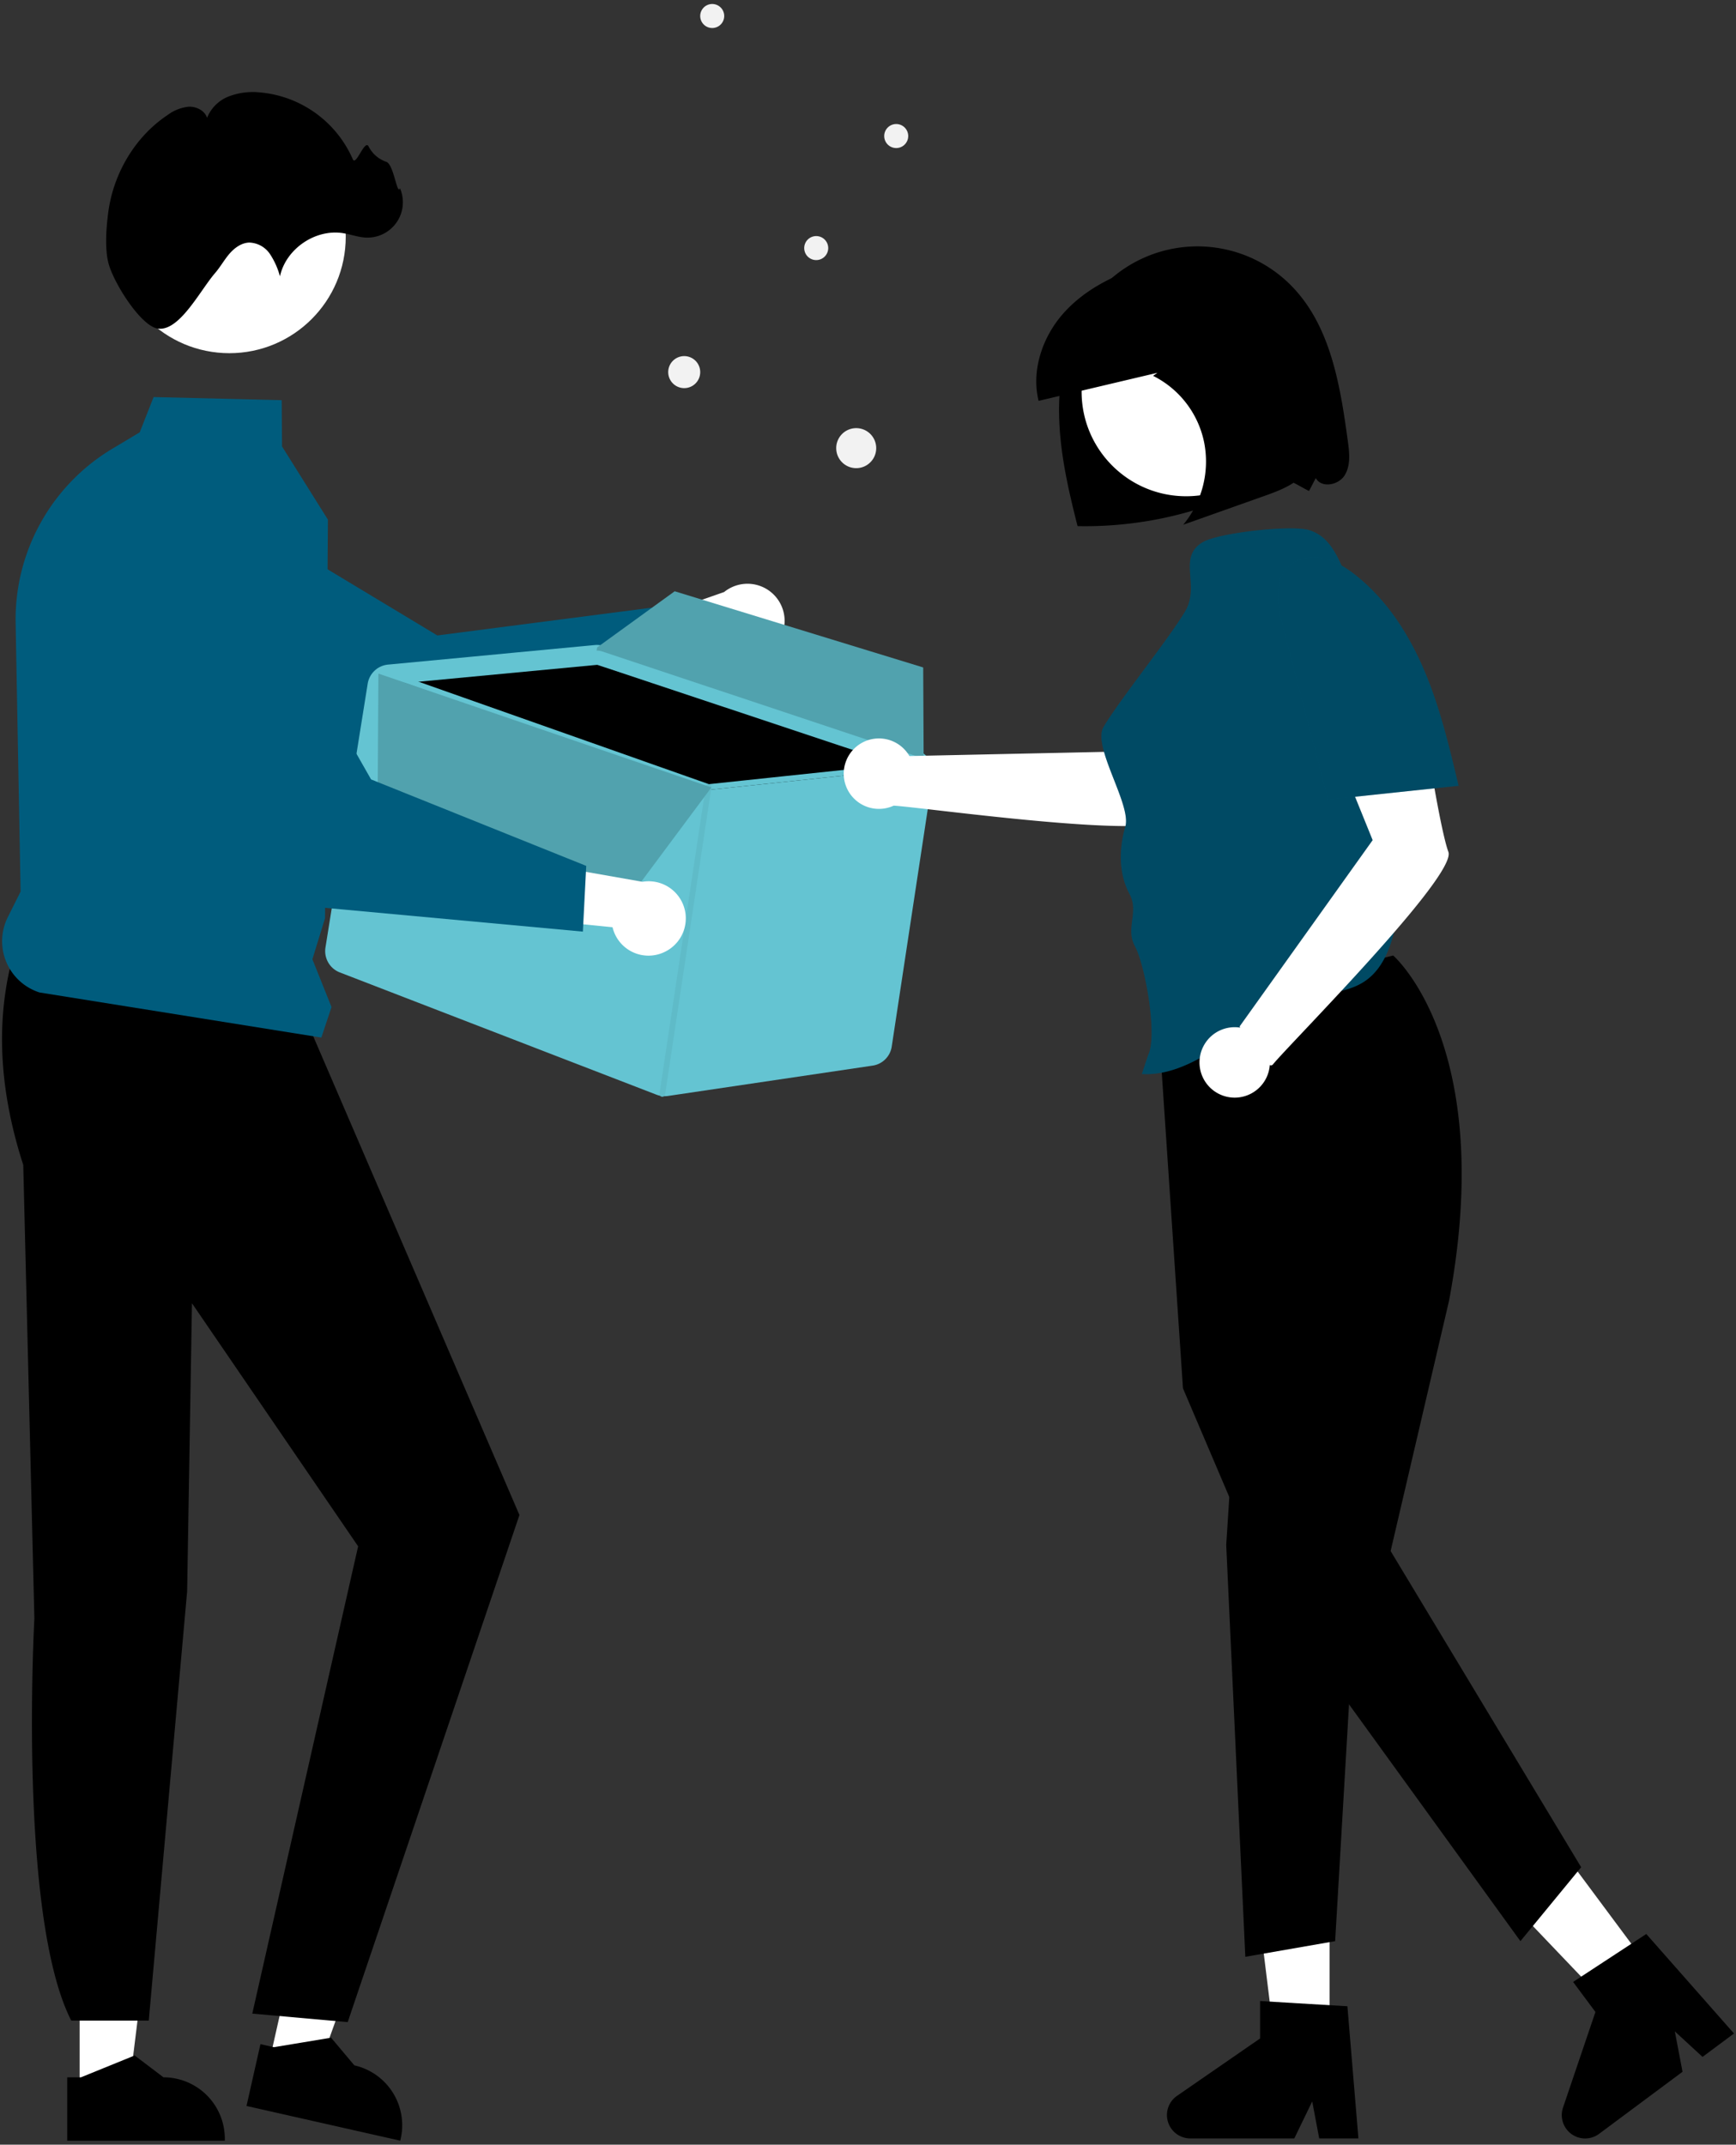 <svg width="217" height="268" fill="none" xmlns="http://www.w3.org/2000/svg"><rect width="100%" height="100%" fill="#333333" stroke="none"/><path d="M166.194 255.38h-6.833l-3.252-26.355h10.085v26.355Z" fill="#fff"/><path d="M169.802 267.219h-4.9l-.875-4.626-2.24 4.626h-12.996a2.925 2.925 0 0 1-2.789-2.052 2.918 2.918 0 0 1 1.129-3.273l10.378-7.168v-4.677l10.916.652 1.377 16.518Z" fill="#000"/><path d="m206.79 246.757-5.483 4.078-18.336-19.209 8.092-6.018 15.727 21.149Z" fill="#fff"/><path d="m216.748 254.105-3.932 2.924-3.463-3.19.963 5.049-10.428 7.755a2.92 2.92 0 0 1-4.529-1.461 2.918 2.918 0 0 1 .019-1.822l4.051-11.945-2.791-3.753 9.148-5.991 10.962 12.434ZM174.149 119.401s12.964 11.201 6.983 43.131l-7.303 31.286 23.816 39.51-7.594 9.238-30.961-42.765-11.219-26.317-3.148-46.839 29.426-7.244Z" fill="#000"/><path d="m154.057 180.984-.78 12.076 2.387 51.462 11.229-1.956 2.146-36.64-14.982-24.942Z" fill="#000"/><path d="M9.958 261.577h6.11l2.907-23.569H9.957v23.569Z" fill="#fff"/><path d="M8.398 259.582h1.72l6.715-2.731 3.6 2.73a7.668 7.668 0 0 1 7.669 7.669v.249l-19.703.001v-7.918Z" fill="#000"/><path d="m33.637 257.726 5.96 1.346 8.027-22.35-8.797-1.986-5.19 22.99Z" fill="#fff"/><path d="m32.556 255.437 1.678.379 7.151-1.185 2.91 3.456a7.668 7.668 0 0 1 5.791 9.17l-.055.243-19.218-4.339 1.743-7.724ZM2.218 117.489c-2.865 8.641-2.562 18.02.689 28.086l1.39 56.675s-2.071 37.166 4.61 50.245h9.688l4.797-53.639.603-36.003 20.771 30.374-13.23 58.391 11.925 1.066 21.469-63.368-26.489-61.477-36.223-10.35Z" fill="#000"/><path d="M143.307 115.239a3.343 3.343 0 0 0 .82 3.058c.195.206-.149.48-.343.276a3.735 3.735 0 0 1-.914-3.381.227.227 0 0 1 .083-.145.225.225 0 0 1 .159-.05.227.227 0 0 1 .148.081.222.222 0 0 1 .047.161ZM97.107 80.427a4.618 4.618 0 0 1-7.072.334l-15.047 6.544 1.466-8.4 14.064-4.927a4.642 4.642 0 0 1 6.59 6.45Z" fill="#fff"/><path d="M87.067 83.05 52.12 98.617l-.075-.026L12.21 84.396a13.12 13.12 0 0 1-5.884-17.02 13.105 13.105 0 0 1 18.704-5.825l29.643 17.856 28.744-3.725 3.65 7.368Z" fill="#005C7D"/><path d="m40.17 129.654-35.231-5.635a6.725 6.725 0 0 1-3.963-9.413l1.598-3.195-.62-33.575A24.872 24.872 0 0 1 14.028 56.08l3.436-2.054 1.736-4.41 16.01.391.047 5.783 5.733 9.143v.038l-.36 49.763-1.58 5.135 2.39 5.973-1.271 3.812Z" fill="#005C7D"/><path d="M28.672 44.134c8.034 0 14.546-6.513 14.546-14.547s-6.512-14.546-14.546-14.546c-8.034 0-14.547 6.512-14.547 14.546 0 8.034 6.513 14.547 14.547 14.547Z" fill="#fff"/><path d="M13.525 32.758c-.434-1.828-.235-4.4.01-6.24.643-4.825 3.323-9.412 7.394-12.13a5.325 5.325 0 0 1 2.652-1.053c.963-.04 2.007.475 2.303 1.392a4.774 4.774 0 0 1 2.693-2.67 8.413 8.413 0 0 1 3.834-.517 14.01 14.01 0 0 1 11.688 8.355c.389.924 1.474-2.486 1.966-1.614a3.877 3.877 0 0 0 2.199 1.932c.965.27 1.356 4.244 1.736 3.317a4.419 4.419 0 0 1-4.224 6.16c-.981-.037-1.92-.398-2.89-.553-3.47-.556-7.15 1.96-7.891 5.394a9.549 9.549 0 0 0-1.256-2.795 3.233 3.233 0 0 0-2.593-1.425c-.987.037-1.855.683-2.495 1.434-.64.753-1.121 1.63-1.767 2.378-1.892 2.194-4.453 7.312-7.15 6.939-2.13-.295-5.617-5.808-6.21-8.304Z" fill="#000"/><path d="M116.607 96.911a2.84 2.84 0 0 0-1.913-3.126L75.519 80.738a2.838 2.838 0 0 0-1.167-.134l-9.819.928-5.634.535-10.397.982a2.848 2.848 0 0 0-2.54 2.384l-5.28 32.975a2.86 2.86 0 0 0 1.785 3.103l39.584 15.279a2.857 2.857 0 0 0 1.442.162l25.577-3.791a2.831 2.831 0 0 0 2.397-2.388l5.14-33.862Z" fill="#64C4D2"/><path d="m43.362 119.188 39.583 15.278c.058.023.12.031.182.022l25.574-3.791a.352.352 0 0 0 .301-.299l5.143-33.861a.362.362 0 0 0-.239-.391l-.263-.09-38.914-12.955a.355.355 0 0 0-.146-.018l-23.95 2.267-1.9.178a.359.359 0 0 0-.316.298l-5.278 32.973a.358.358 0 0 0 .223.389Z" fill="#64C4D2"/><path d="m50.635 85.35 23.949-2.266a.355.355 0 0 1 .146.017l38.913 12.956-10.264 1.086-3.842.405-10.93 1.155a.766.766 0 0 1-.096-.001l-.063-.018L50.635 85.35Z" fill="#000"/><path d="M47.08 83.714a.349.349 0 0 1 .158-.188c.016-.007.033-.017.05-.024a.347.347 0 0 1 .248-.004l.824.29 40.25 14.2 9.42-.996 5.272-.556 11.157-1.181.998-.105.194-.021a.36.36 0 0 1 .389.317.351.351 0 0 1-.219.367.384.384 0 0 1-.098.026l-1.357.143-10.988 1.161-3.841.405-10.931 1.155a.787.787 0 0 1-.096-.001l-.062-.018L47.435 84.22l-.14-.049a.266.266 0 0 1-.086-.048.362.362 0 0 1-.13-.409Z" fill="#64C4D2"/><path d="M82.733 137.046a.356.356 0 0 1-.295-.404l5.778-38.347a.356.356 0 0 1 .405-.299l.003.001a.356.356 0 0 1 .296.404l-5.779 38.347a.356.356 0 0 1-.405.299l-.003-.001Z" fill="#64C4D2"/><path d="M82.733 137.046a.356.356 0 0 1-.295-.404l5.778-38.347a.356.356 0 0 1 .405-.299l.003.001a.356.356 0 0 1 .296.404l-5.779 38.347a.356.356 0 0 1-.405.299l-.003-.001Z" fill="#000" fill-opacity=".05"/><path d="m47.299 84.17-.104 17.343 30.701 11.698 11.025-14.81L47.3 84.171ZM115.459 95.15a2.108 2.108 0 0 0-.993-.69L75.294 81.411a2.04 2.04 0 0 0-.337-.082 1.998 1.998 0 0 0-.379-.029l.064-.397.392-.284 9.302-6.734 31.065 9.52.053 10.768.005.977Z" fill="#51A2AE"/><path d="M107.027 58.5a2.5 2.5 0 1 0 0-5 2.5 2.5 0 0 0 0 5ZM112.027 18.5a1.5 1.5 0 1 0 0-3 1.5 1.5 0 0 0 0 3ZM102.027 32.5a1.5 1.5 0 1 0 0-3 1.5 1.5 0 0 0 0 3ZM85.527 48.5a2 2 0 1 0 0-4 2 2 0 0 0 0 4ZM89.027 3.5a1.5 1.5 0 1 0 0-3 1.5 1.5 0 0 0 0 3Z" fill="#F2F2F2"/><path d="M82.9 119.036a4.62 4.62 0 0 1-5.46-1.367 4.618 4.618 0 0 1-.873-1.801l-16.325-1.649 5.386-6.61 14.677 2.579a4.642 4.642 0 0 1 2.594 8.848Z" fill="#fff"/><path d="m72.86 116.414-38.098-3.511-.053-.06L6.905 80.984a13.12 13.12 0 0 1 3.19-17.723 13.107 13.107 0 0 1 19.164 4.064l17.125 30.071 26.895 10.806-.42 8.212Z" fill="#005C7D"/><path d="M168.482 55.145c-.946-6.94-2.132-14.39-7.027-19.4a16.457 16.457 0 0 0-18.395-3.566 16.47 16.47 0 0 0-5.387 3.812c-3.563 3.801-5.136 9.139-5.28 14.346-.144 5.208 1.016 10.358 2.303 15.407a47.48 47.48 0 0 0 19.817-3.901c1.563-.678 3.101-1.445 4.752-1.866 1.651-.42 2.828.638 4.364 1.375l.843-1.614c.69 1.284 2.827.904 3.602-.331.775-1.235.605-2.817.408-4.262Z" fill="#000"/><path d="m141.491 93.88-27.815.595a4.398 4.398 0 0 0-8.003.873 4.398 4.398 0 0 0 3.556 5.684 4.4 4.4 0 0 0 2.481-.358c3.689.21 32.55 4.306 34.272 1.666 1.747-2.68 11.075-12.135 11.075-12.135l-7.17-10.208-8.396 13.883ZM148.27 62.011c7.217 0 13.068-5.85 13.068-13.068s-5.851-13.069-13.068-13.069c-7.218 0-13.069 5.851-13.069 13.069 0 7.217 5.851 13.068 13.069 13.068Z" fill="#fff"/><path d="M169.2 74.088c-1.54-3.065-2.288-6.852-5.571-7.845-2.217-.671-11.185.334-13.205 1.467-3.361 1.884-.315 5.414-2.298 8.718-2.156 3.592-8.014 10.8-10.17 14.391-1.482 2.47 3.51 9.717 2.709 12.482-.801 2.766-.84 5.871.525 8.406 1.222 2.27-.546 4.278.683 6.543 1.277 2.357 2.845 11.167 1.656 13.569l-.796 2.389c7.9.464 14.543-8.974 22.394-9.969 1.95-.246 3.975-.569 5.582-1.701 2.367-1.667 3.303-4.693 3.888-7.528a63.422 63.422 0 0 0-5.397-40.922Z" fill="#005C7D"/><path d="M169.2 74.088c-1.54-3.065-2.288-6.852-5.571-7.845-2.217-.671-11.185.334-13.205 1.467-3.361 1.884-.315 5.414-2.298 8.718-2.156 3.592-8.014 10.8-10.17 14.391-1.482 2.47 3.51 9.717 2.709 12.482-.801 2.766-.84 5.871.525 8.406 1.222 2.27-.546 4.278.683 6.543 1.277 2.357 2.845 11.167 1.656 13.569l-.796 2.389c7.9.464 14.543-8.974 22.394-9.969 1.95-.246 3.975-.569 5.582-1.701 2.367-1.667 3.303-4.693 3.888-7.528a63.422 63.422 0 0 0-5.397-40.922Z" fill="#000" fill-opacity=".2"/><path d="M181.047 106.451c-1.1-3.004-3.092-16.136-3.092-16.136l-12.469-.366 6.096 15.036-16.635 23.287.087.143a4.393 4.393 0 0 0-4.491 2.116 4.4 4.4 0 1 0 8.181 2.559.303.303 0 0 0 .381-.066c1.851-2.322 23.043-23.57 21.942-26.573Z" fill="#fff"/><path d="M182.313 98.157c-1.144-4.83-2.297-9.687-4.227-14.26-1.929-4.574-4.691-8.894-8.577-11.984-1.242-.988-2.63-1.86-4.187-2.167-1.557-.307-3.312.036-4.406 1.186-1.75 1.84-1.223 4.795-.581 7.252l5.677 21.735 16.395-1.738-.094-.024Z" fill="#005C7D"/><path d="M182.313 98.157c-1.144-4.83-2.297-9.687-4.227-14.26-1.929-4.574-4.691-8.894-8.577-11.984-1.242-.988-2.63-1.86-4.187-2.167-1.557-.307-3.312.036-4.406 1.186-1.75 1.84-1.223 4.795-.581 7.252l5.677 21.735 16.395-1.738-.094-.024Z" fill="#000" fill-opacity=".2"/><path d="M164.283 50.755c-.481-3.16-.984-6.349-2.114-9.325-1.131-2.977-2.954-5.765-5.568-7.452-4.139-2.67-9.498-2.155-14.139-.619-3.589 1.188-7.093 2.993-9.624 5.895-2.531 2.902-3.952 7.043-3.011 10.838l14.851-3.509-.541.383a11.962 11.962 0 0 1 6.381 8.317 12.388 12.388 0 0 1-2.614 10.289l10.129-3.593c2.084-.74 4.314-1.591 5.55-3.488 1.433-2.198 1.1-5.112.7-7.736Z" fill="#000"/></svg>